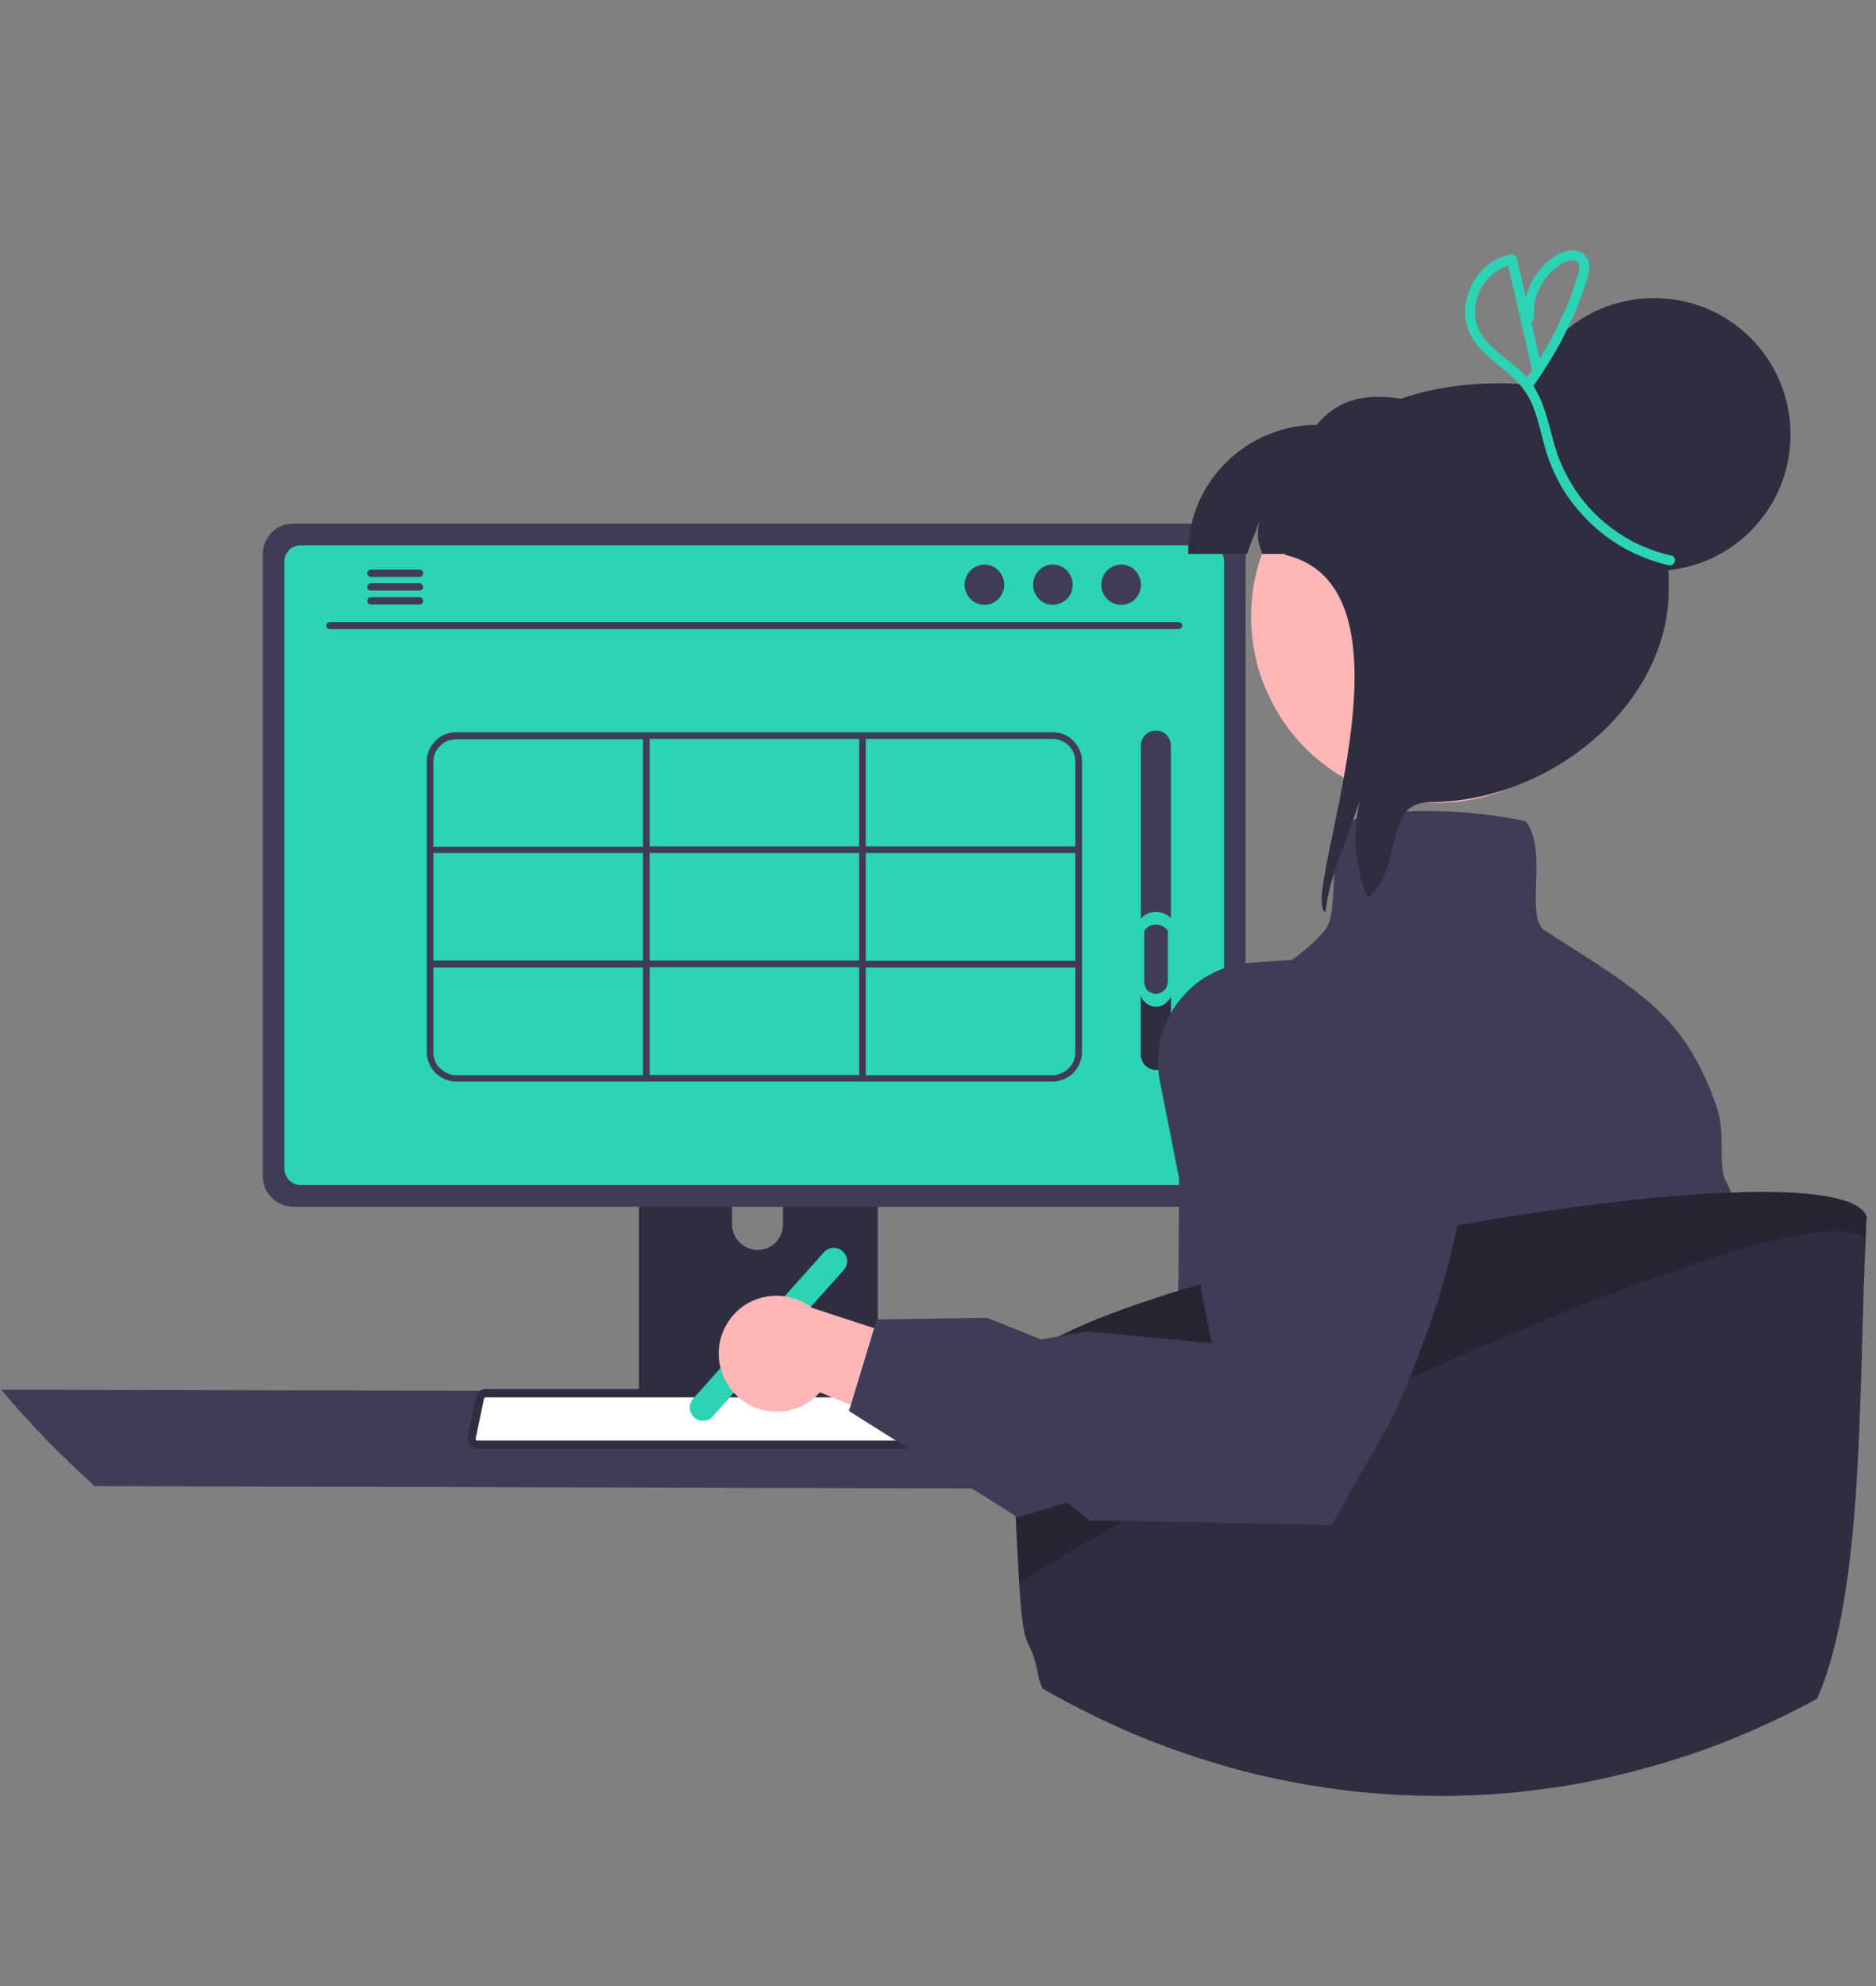 <?xml version="1.0" encoding="UTF-8"?>
<svg xmlns="http://www.w3.org/2000/svg" version="1.2" viewBox="0 0 564 597" width="564" height="597">
  <rect x="0" y="0" width="564" height="597" fill="#808080" stroke="none"/>
  <title>Virtual Assistant - Mungo Desi-svg</title>
  <style>
		.s0 { fill: #3f3d56 } 
		.s1 { fill: #2f2e41 } 
		.s2 { fill: #2cd3b4 } 
		.s3 { fill: #ffffff } 
		.s4 { fill: #e6e6e6 } 
		.s5 { fill: #ffb6b6 } 
		.s6 { opacity: .2;fill: #000000 } 
	</style>
  <path id="Layer" class="s0" d="m0.4 417.7q3.2 3.9 6.6 7.6 3.4 3.8 6.9 7.4 3.5 3.6 7.2 7.1 3.6 3.5 7.4 6.9l379.6 1q3.7-3.4 7.4-6.9 3.6-3.5 7.1-7.1 3.6-3.6 6.9-7.4 3.4-3.7 6.7-7.6z"></path>
  <path id="Layer" fill-rule="evenodd" class="s1" d="m192.3 319.6q0.3-0.6 0.8-1.1 0.5-0.5 1.1-0.8 0.6-0.2 1.3-0.2h64.9q0.2 0 0.3 0 0.1 0 0.3 0 0.1 0 0.2 0 0.2 0.1 0.3 0.1 0.5 0.2 1 0.5 0.4 0.3 0.7 0.8 0.4 0.4 0.5 0.9 0.2 0.6 0.2 1.1v102.6h-71.8v-102.6q0-0.7 0.2-1.3zm27.8 48.5c0 2 0.8 3.9 2.3 5.4 1.4 1.4 3.3 2.2 5.4 2.2 2 0 3.9-0.8 5.4-2.2 1.4-1.5 2.2-3.4 2.2-5.4v-11.9c0-2.1-0.8-4-2.2-5.4-1.5-1.4-3.4-2.2-5.4-2.2-2.1 0-4 0.8-5.4 2.2-1.5 1.4-2.3 3.3-2.3 5.4z"></path>
  <path id="Layer" class="s0" d="m191.8 420.2v9.9q0 0.4 0.2 0.7 0.1 0.4 0.4 0.7 0.3 0.2 0.6 0.4 0.4 0.1 0.8 0.1h68.4q0.4 0 0.7-0.1 0.4-0.2 0.7-0.4 0.2-0.3 0.4-0.7 0.1-0.3 0.1-0.7v-9.9z"></path>
  <path id="Layer" class="s0" d="m79 166.4v187.3c0 1.1 0.3 2.3 0.7 3.4 0.5 1.1 1.1 2.1 2 2.9 0.8 0.9 1.8 1.5 2.9 2 1.1 0.4 2.2 0.7 3.4 0.7h277.5c1.2 0 2.4-0.3 3.5-0.7 1.1-0.5 2.1-1.1 2.9-2 0.8-0.8 1.5-1.8 1.9-2.9 0.5-1.1 0.7-2.3 0.7-3.4v-187.3c0-1.2-0.2-2.4-0.7-3.4-0.4-1.1-1.1-2.1-1.9-3-0.9-0.8-1.8-1.5-2.9-1.9-1.1-0.5-2.3-0.7-3.5-0.7h-277.5c-1.2 0-2.3 0.2-3.4 0.7-1.1 0.4-2.1 1.1-2.9 1.9-0.9 0.9-1.5 1.9-2 3-0.4 1-0.7 2.2-0.7 3.4z"></path>
  <path id="Layer" class="s2" d="m85.5 168.7v182.6q0 1 0.4 1.9 0.4 0.9 1 1.5 0.7 0.7 1.6 1.1 0.9 0.4 1.8 0.4h272.9q1 0 1.9-0.4 0.8-0.4 1.5-1.1 0.7-0.6 1.1-1.5 0.3-0.9 0.3-1.9v-182.6q0-0.9-0.3-1.8-0.4-0.9-1.1-1.6-0.7-0.7-1.5-1-0.9-0.4-1.9-0.4h-272.9q-0.9 0-1.8 0.4-0.9 0.3-1.6 1-0.6 0.7-1 1.6-0.4 0.9-0.4 1.8z"></path>
  <path id="Layer" class="s1" d="m141.2 434.4q0.2 0.2 0.4 0.4 0.3 0.2 0.6 0.4 0.3 0.1 0.6 0.2 0.4 0.1 0.7 0.1h162.3q0.7 0 1.3-0.3 0.6-0.3 1.1-0.8 0.4-0.6 0.5-1.2 0.2-0.7 0.1-1.3l-2.6-12q0-0.4-0.2-0.7-0.2-0.3-0.4-0.6-0.3-0.3-0.6-0.5-0.3-0.2-0.6-0.4-0.1 0-0.3-0.1-0.1 0-0.2 0-0.2 0-0.3-0.1-0.1 0-0.3 0h-157.3q-0.1 0-0.3 0-0.1 0.1-0.2 0.1-0.2 0-0.3 0-0.1 0.1-0.3 0.1-0.3 0.2-0.6 0.4-0.3 0.2-0.6 0.5-0.2 0.3-0.4 0.6-0.1 0.3-0.2 0.7l-2.5 12q-0.1 0.3-0.1 0.6 0 0.4 0.1 0.7 0.1 0.3 0.2 0.6 0.2 0.3 0.4 0.6z"></path>
  <path id="Layer" class="s3" d="m146 420q0 0 0 0 0 0-0.1 0 0 0 0 0 0 0 0 0.1-0.1 0-0.1 0-0.1 0-0.1 0.1-0.1 0-0.1 0.1 0 0-0.1 0.1l-2.5 12q0 0 0 0.1 0 0 0 0.1 0 0 0.1 0.1 0 0 0 0.1 0.1 0 0.1 0.1 0 0 0.1 0 0 0 0.1 0.1 0 0 0.1 0h162.3q0.1 0 0.1 0 0.1-0.1 0.1-0.1 0.1 0 0.1 0 0.1-0.1 0.1-0.1 0 0 0.1-0.1 0 0 0-0.1 0 0 0-0.1 0-0.1 0-0.1l-2.5-12q0 0-0.1-0.1 0-0.1 0-0.1-0.1 0-0.1-0.1-0.1 0-0.1 0 0 0-0.1-0.1 0 0 0 0 0 0 0 0-0.1 0-0.1 0z"></path>
  <path id="Layer" class="s0" d="m99.1 189.1h255.3q0.5-0.1 0.7-0.3 0.3-0.3 0.3-0.8 0-0.4-0.3-0.7-0.2-0.3-0.7-0.3h-255.3q-0.4 0-0.7 0.3-0.3 0.3-0.3 0.7 0 0.5 0.3 0.8 0.3 0.2 0.7 0.3z"></path>
  <path id="Layer" class="s0" d="m337.1 181.8c-3.3 0-6-2.7-6-6 0-3.4 2.7-6.1 6-6.1 3.3 0 5.9 2.7 5.9 6.1 0 3.3-2.6 6-5.9 6z"></path>
  <path id="Layer" class="s0" d="m316.5 181.8c-3.3 0-5.9-2.7-5.9-6 0-3.4 2.6-6.1 5.9-6.1 3.3 0 6 2.7 6 6.1 0 3.3-2.7 6-6 6z"></path>
  <path id="Layer" class="s0" d="m296 181.8c-3.3 0-6-2.7-6-6 0-3.4 2.7-6.1 6-6.1 3.2 0 5.9 2.7 5.9 6.1 0 3.3-2.7 6-5.9 6z"></path>
  <path id="Layer" class="s0" d="m110.4 172.3q0 0.2 0.1 0.4 0.1 0.2 0.2 0.4 0.2 0.1 0.4 0.2 0.2 0.1 0.4 0.1h14.6c0.3 0 0.6-0.1 0.8-0.3 0.2-0.2 0.3-0.5 0.3-0.8 0-0.3-0.1-0.6-0.3-0.8-0.2-0.2-0.5-0.3-0.8-0.3h-14.6q-0.2 0-0.4 0.1-0.2 0.1-0.4 0.2-0.1 0.2-0.2 0.4-0.1 0.2-0.1 0.4z"></path>
  <path id="Layer" class="s0" d="m110.4 176.4q0 0.3 0.1 0.5 0.1 0.2 0.2 0.3 0.2 0.2 0.4 0.3 0.2 0 0.4 0h14.6c0.3 0 0.6-0.1 0.8-0.3 0.2-0.2 0.3-0.5 0.3-0.8 0-0.2-0.1-0.5-0.3-0.7-0.2-0.2-0.5-0.4-0.8-0.4h-14.6q-0.2 0-0.4 0.1-0.2 0.1-0.4 0.3-0.1 0.1-0.2 0.3-0.1 0.2-0.1 0.4z"></path>
  <path id="Layer" class="s0" d="m110.4 180.6q0 0.2 0.1 0.4 0.1 0.2 0.2 0.4 0.2 0.1 0.4 0.2 0.2 0.1 0.4 0.1h14.6c0.3 0 0.6-0.1 0.8-0.3 0.2-0.2 0.3-0.5 0.3-0.8 0-0.3-0.1-0.6-0.3-0.8-0.2-0.2-0.5-0.3-0.8-0.3h-14.6q-0.2 0-0.4 0.1-0.2 0.1-0.4 0.2-0.1 0.2-0.2 0.4-0.1 0.2-0.1 0.4z"></path>
  <path id="Layer" fill-rule="evenodd" class="s0" d="m319.8 220.7c1.1 0.5 2.1 1.1 2.9 2 0.8 0.8 1.5 1.8 1.9 2.8 0.5 1.1 0.7 2.3 0.7 3.4v87.3c0 1.1-0.2 2.3-0.7 3.4-0.4 1-1.1 2-1.9 2.9-0.8 0.8-1.8 1.4-2.9 1.9-1.1 0.4-2.2 0.7-3.4 0.7h-179.2c-1.2 0-2.4-0.3-3.4-0.7-1.1-0.5-2.1-1.1-2.9-1.9-0.8-0.9-1.5-1.9-1.9-2.9-0.5-1.1-0.7-2.3-0.7-3.4v-87.3c0-1.1 0.2-2.3 0.7-3.4 0.4-1 1.1-2 1.9-2.8 0.8-0.9 1.8-1.5 2.9-2 1-0.4 2.2-0.6 3.4-0.6h179.2c1.2 0 2.3 0.2 3.4 0.6zm3 5.6q-0.6-1.3-1.5-2.2-1-1-2.3-1.5-1.2-0.5-2.6-0.5h-56.1v32.3h63v-25.5q0-1.3-0.5-2.6zm-64.5 62.4v-32.3h-63v32.3zm-63 2v32.4h63v-32.4zm-2-34.3h-63v32.3h63zm65-2v-32.3h-63v32.3zm2 34.4h63v-32.4h-63zm-125.8-66.1q-1.2 0.5-2.2 1.5-1 0.9-1.5 2.2-0.5 1.3-0.5 2.6v25.5h63v-32.3h-56.1q-1.4 0-2.7 0.5zm-3.7 96.2q0.5 1.3 1.5 2.2 1 1 2.2 1.5 1.3 0.6 2.7 0.6h56.1v-32.4h-63v25.5q0 1.3 0.5 2.6zm188.2 3.7q1.3-0.5 2.3-1.5 0.9-0.9 1.5-2.2 0.5-1.3 0.5-2.6v-25.5h-63v32.4h56.1q1.4 0 2.6-0.6z"></path>
  <path id="Layer" class="s0" d="m347.5 321.6q0.9 0 1.7-0.4 0.9-0.3 1.5-1 0.6-0.6 1-1.4 0.3-0.8 0.3-1.7v-93c0-1.2-0.5-2.4-1.3-3.2-0.8-0.9-2-1.3-3.2-1.3-1.2 0-2.3 0.4-3.2 1.3-0.8 0.8-1.3 2-1.3 3.2v93q0 0.9 0.4 1.7 0.3 0.8 0.9 1.4 0.7 0.7 1.5 1 0.8 0.4 1.7 0.4z"></path>
  <path id="Layer" class="s1" d="m347.5 321.6q0.9 0 1.7-0.4 0.9-0.3 1.5-1 0.6-0.6 1-1.4 0.3-0.8 0.3-1.7v-19.8c-0.5-0.7-1.2-1.2-2-1.6-0.7-0.4-1.6-0.6-2.5-0.6-0.9 0-1.7 0.2-2.5 0.6-0.8 0.4-1.5 0.9-2 1.6v19.8q0 0.9 0.4 1.7 0.3 0.8 0.9 1.4 0.7 0.7 1.5 1 0.8 0.4 1.7 0.4z"></path>
  <path id="Layer" class="s2" d="m347.5 302.6q1 0 1.9-0.4 0.9-0.4 1.5-1.1 0.7-0.6 1.1-1.5 0.4-0.9 0.4-1.9v-21.2c-0.6-0.8-1.3-1.4-2.2-1.8-0.8-0.4-1.7-0.6-2.7-0.6-0.9 0-1.8 0.2-2.7 0.6-0.8 0.4-1.6 1-2.1 1.8v21.2q0 1 0.4 1.9 0.3 0.9 1 1.5 0.7 0.7 1.6 1.1 0.9 0.4 1.8 0.4z"></path>
  <path id="Layer" class="s0" d="m347.5 298.7q0.7 0 1.4-0.3 0.6-0.2 1.1-0.7 0.5-0.5 0.8-1.2 0.2-0.6 0.3-1.3v-15.5q-0.7-0.8-1.6-1.3-0.9-0.5-2-0.5-1 0-2 0.5-0.9 0.5-1.5 1.3v15.5q0 0.7 0.3 1.3 0.2 0.7 0.7 1.2 0.5 0.5 1.2 0.7 0.6 0.3 1.3 0.3z"></path>
  <path id="Layer" class="s2" d="m208.7 426q-0.6-0.5-0.9-1.2-0.4-0.7-0.4-1.5-0.1-0.8 0.2-1.6 0.3-0.7 0.8-1.3l39.3-44c0.7-0.8 1.7-1.3 2.8-1.3 1-0.1 2.1 0.3 2.8 1 0.8 0.7 1.3 1.7 1.4 2.7 0 1.1-0.3 2.1-1 2.9l-39.4 44q-0.5 0.6-1.2 1-0.7 0.3-1.5 0.3-0.8 0.1-1.6-0.2-0.7-0.2-1.3-0.8z"></path>
  <path id="Layer" class="s4" d="m534.8 498.5c0 7.3-1.7 12.8-1.5 17.3q-4.4 1.9-8.9 3.7-4.5 1.8-9 3.4-4.5 1.6-9.1 3.1-4.6 1.5-9.3 2.8-2.1 0.6-4.2 1.2c-7.6-23.4-15.2-44.8-18.3-47-6.8-5.2-10.3 16.2-10.3 11 0-5.2 3.5-5.2-5.2-12.1-8.6-6.8-3.4-37.9-3.4-37.9l-12.1-31 13.5-49.4 17.5-64.3h17.3c0 0 0.5 0.4 1.3 1.1 4.3 3.5 17.3 15.3 15.9 28.2-0.4 3.9 0.5 15.1 2.2 30 5.1 45.1 16.8 94.2 16.8 107.1 0 17.3 6.8 22.4 6.8 32.8z"></path>
  <path id="Layer" class="s0" d="m520.4 358.5q0-0.1 0-0.2-0.2-0.4-0.3-0.7-0.2-0.4-0.4-0.8-0.1-0.4-0.3-0.8-0.2-0.3-0.4-0.7c-2.9-5.5 0.2-13.9-3.1-23.2-5.3-15-11.8-23.9-21.2-31.8q-0.5-0.4-0.9-0.7c-6.3-5.2-13.9-10.1-23.4-16.1q-3-1.9-6.2-4c-2.7-1.7-2.6-7.6-2.4-13.9 0.2-6.9 0.4-14.1-3-18.6l-0.3-0.3h-0.3q-4.4-0.9-8.8-1.5-4.4-0.6-8.8-1-4.5-0.3-8.9-0.4-4.5-0.1-8.9 0.1-1.9 0.1-3.8 0.3-1.9 0.1-3.8 0.4-1.8 0.3-3.7 0.7-1.8 0.3-3.7 0.8-0.5 0.2-1 0.3-0.5 0.1-0.9 0.3l-0.2 0.1-0.1 0.1c-3.3 3.3-4.1 9.2-4.5 15.4q-0.1 1.7-0.1 3.3c-0.3 6-0.6 11.7-2.8 14.1q-1.8 2.1-3.8 4-2.1 1.9-4.3 3.6-2.2 1.7-4.5 3.1-2.4 1.5-4.8 2.8c-10.4 5.1-18.5 4.9-18.7 4.9h-0.9l-0.1 0.9c-6.9 13.1-6.6 46.8-6.8 82.9q0 3-0.1 6.1c-0.1 16.8-0.4 33.9-1.7 49.5-0.5 6.7-1.2 13.1-2.2 19.1-4.6 29.2-25.5 4.9-35.5 24.3q0.1 0.8 0.3 1.5 0.1 0.7 0.3 1.4 0.2 0.7 0.5 1.3 0.2 0.7 0.5 1.4 1.8 1 3.5 2 7.8 4.3 15.9 8.1 0.4 0.2 0.9 0.4 3.7 1.7 7.4 3.3 3.8 1.6 7.6 3 3.8 1.5 7.7 2.8 3.8 1.3 7.7 2.5 3.1 0.9 6.2 1.8 6.7 1.9 13.6 3.3 6.9 1.5 13.9 2.5 7 1.1 14 1.7 7 0.6 14.1 0.8 0 0 0 0 0 0 0.1 0 0 0 0 0 0.1 0 0.1 0 8.3-0.2 16.6-0.9 8.3-0.7 16.6-1.9 8.2-1.2 16.4-2.9 8.2-1.7 16.2-3.8 0.5-0.1 0.9-0.2 2.1-0.6 4.2-1.2 4.7-1.3 9.3-2.8 4.6-1.5 9.1-3.1 4.6-1.6 9-3.4 4.5-1.8 8.9-3.7 0 0.2 0.1 0.3 0 0.2 0 0.4 0 0.1 0 0.3 0 0.1 0.1 0.3 0 0.1 0 0.1 0 0.1 0 0.1 0 0.1 0 0.1 0 0.1 0 0.1 0.1-0.2 0.1-0.5 0.1-0.7 0.1-1.4c6.2-59.7-6.5-110.3-16.3-136.1z"></path>
  <path id="Layer" class="s5" d="m383 212.2c12.5 23 39.4 34.2 64.6 26.9 25.1-7.2 41.9-30.9 40.4-57.1-1.6-26.1-21.1-47.7-46.9-51.9-25.9-4.2-51.2 10.1-61 34.4q-0.4 1-0.7 2c-1.3 3.7-2.3 7.5-2.8 11.4-0.5 3.9-0.6 7.9-0.3 11.8 0.3 3.9 1 7.8 2.1 11.6 1.2 3.8 2.7 7.4 4.6 10.9z"></path>
  <path id="Layer" class="s1" d="m374.9 166.5c2.4-6.8 1.4-3.3 3.8-10-1.6 6 0.9 9.3 0.7 10h66.7v-38.8c-19.6-7.7-38.7-14.3-50.2 0-5.1 0-10.1 1-14.8 3-4.7 1.9-9 4.8-12.6 8.4-3.6 3.6-6.4 7.8-8.4 12.5-1.9 4.7-2.9 9.8-2.9 14.9z"></path>
  <path id="Layer" class="s1" d="m398.5 274.2q0.1-1.1 0.3-2.2c0.7-5.3 2.5-10.4 4.3-15.4q2.9-8.1 5.8-16.2-0.9 3.6-1.2 7.4-0.4 3.7-0.1 7.5 0.3 3.8 1.2 7.4 0.8 3.7 2.3 7.2c11.3-8.8 4.2-28.8 18.9-28.8 35.3 0 71.7-28.7 71.7-64.1 0-35.4-15.1-61.8-50.5-61.8-35.4 0-64.1 16.2-64.8 51.6 43.6 10.2 3.9 103.8 12.1 107.4z"></path>
  <path id="Layer" class="s1" d="m497.3 171.6c-22.7 0-41-18.3-41-41 0-22.7 18.3-41 41-41 22.7 0 41 18.3 41 41 0 22.7-18.3 41-41 41z"></path>
  <path id="Layer" class="s1" d="m561.2 365.7q-0.2 3.2-0.3 6.8c-2.2 44.9-0.3 105.3-14.6 138.1q-4.8 2.6-9.7 5-0.2 0.1-0.4 0.2-1.3 0.6-2.6 1.2 0 0.1 0 0.1-0.1 0-0.1 0 0 0 0 0 0 0 0 0-3.7 1.7-7.3 3.3-3.7 1.6-7.4 3.1-3.8 1.4-7.5 2.8-3.8 1.3-7.6 2.5-1.9 0.6-3.8 1.2-0.4 0.1-0.8 0.2-7.2 2.1-14.5 3.8-7.3 1.7-14.7 2.9-7.4 1.1-14.9 1.9-7.5 0.7-15 0.9-1.5 0-3 0.1-0.5 0-1 0-1.7 0-3.4 0-3.4 0-6.7-0.1-7.1-0.2-14.1-0.8-7-0.6-14-1.7-7-1-13.9-2.5-6.9-1.4-13.6-3.3-3.1-0.9-6.2-1.8-3.9-1.2-7.7-2.5-3.9-1.3-7.7-2.8-3.8-1.4-7.6-3-3.7-1.6-7.4-3.3-0.5-0.2-0.9-0.4-8.1-3.8-15.9-8.1-1.7-1-3.5-2-0.3-0.7-0.5-1.4-0.3-0.6-0.5-1.3-0.2-0.7-0.3-1.4-0.2-0.7-0.3-1.5c-2.3-10.9-4.1-3.5-5.4-26.2-1.2-20.8-2-41.7-2.2-53.6-0.1-3.2-0.2-5.7-0.2-7.5 1.1-7.6 18.1-16.2 43-24.3q3.5-1.2 7.2-2.3c6.8-2.1 13.9-4.1 21.4-6.1 19.1-5 40.4-9.6 61.4-13.4 10.4-1.8 20.7-3.5 30.8-4.9 17.6-2.5 34.3-4.3 48.6-5q2-0.1 4-0.1 2.1-0.1 4.2-0.2c20.5-0.4 34.6 1.7 36.6 7.4z"></path>
  <path id="Layer" class="s6" d="m561.2 365.7q-0.2 3.2-0.3 6.8c-15.6-16.8-183.5 58.2-254.5 103.2-1.2-20.8-2-41.7-2.2-53.6-0.1-3.2-0.2-5.7-0.2-7.5 1.1-7.6 18.1-16.2 43-24.3q3.5-1.2 7.2-2.3c6.8-2.1 13.9-4.1 21.4-6.1 19.1-5 40.4-9.6 61.4-13.4 10.4-1.8 20.7-3.5 30.8-4.9 17.6-2.5 34.3-4.3 48.6-5q2-0.1 4-0.1 2.1-0.1 4.2-0.2c20.5-0.4 34.6 1.7 36.6 7.4z"></path>
  <path id="Layer" class="s5" d="m219.9 417.8c1.6 1.9 3.6 3.6 5.8 4.7 2.3 1.1 4.8 1.7 7.3 1.8 2.5 0.1 5.1-0.4 7.4-1.4 2.3-1 4.4-2.5 6.1-4.4l56.9 23.4-6.1-31.4-53.2-17.4c-3.4-2.6-7.6-3.9-11.8-3.6-4.3 0.3-8.3 2.1-11.3 5.2-2.9 3-4.7 7-4.9 11.3-0.2 4.2 1.1 8.4 3.8 11.8z"></path>
  <path id="Layer" class="s0" d="m409.3 287h-0.3l-33.2 2.4q-3.1 0.2-6.2 1.1-3 0.9-5.8 2.4-2.8 1.5-5.2 3.6-2.4 2.1-4.3 4.6-0.5 0.6-0.9 1.2-0.4 0.6-0.8 1.2-0.4 0.6-0.7 1.3-0.4 0.6-0.7 1.3-1.1 2.2-1.8 4.5-0.7 2.3-1 4.7-0.3 2.4-0.2 4.9 0 2.4 0.5 4.8l15.6 78.7-37.6-3.5-13.7 2.4-16.2-6.5-33.3 0.5-0.7 2.6-7 23.1-0.6 1.8 50.8 32 14.7-4.5 7 5.4h0.3l13.8 0.2 58.6 1.2 16-28.4 2.5-4.5c18.7-41.7 23.3-70.8 21.8-90.9-0.8-10.6-3.2-18.6-6.2-24.7-9.2-18.7-24.5-22.7-25.2-22.9z"></path>
  <path id="Layer" fill-rule="evenodd" class="s2" d="m501.7 169.9c-4.4-1-8.6-2.6-12.6-4.7-3.9-2.1-7.6-4.8-10.9-7.9-3.2-3.1-6.1-6.6-8.4-10.4-2.3-3.9-4.1-8-5.3-12.3-1.3-4.6-2.2-9.3-4.1-13.6-1.9-4.1-4.9-7.2-8.4-10-3.2-2.7-6.7-5.2-9-8.8q-0.8-1.2-1.3-2.4-0.6-1.3-0.9-2.7-0.3-1.3-0.3-2.7-0.1-1.4 0.1-2.7c0.9-7.2 6.2-14 13.6-15.2q0.3-0.1 0.6 0 0.2 0 0.5 0.2 0.3 0.1 0.4 0.3 0.2 0.3 0.3 0.5 1.4 6 2.7 11.9 0.3-1.1 0.7-2.2 0.4-1.1 0.9-2.2 0.5-1 1.2-2 0.6-1 1.3-1.8c2.6-3.2 7.6-7.2 12-5.6 5.4 2.1 2.2 9 0.8 12.8q-1.3 3.7-2.9 7.3-1.6 3.5-3.4 7-1.9 3.5-4 6.8-2 3.3-4.3 6.5c4 6.2 4.9 13.8 7.3 20.8 1.4 3.7 3.2 7.3 5.4 10.6 2.2 3.3 4.9 6.3 7.8 8.9 3 2.6 6.3 4.9 9.8 6.7 3.6 1.8 7.3 3.1 11.2 4 1.9 0.4 1.1 3.3-0.8 2.9zm-40.6-74.2q0 0.2-0.1 0.4-0.1 0.2-0.3 0.3-0.2 0.1-0.4 0.2 1.3 5.6 2.6 11.2 1.8-2.9 3.5-6 0.8-1.5 1.5-3 0.7-1.4 1.4-3 0.7-1.5 1.4-3 0.7-1.5 1.3-3.1 1.2-3.2 2.2-6.5c0.5-1.6 1.5-4.4-0.9-4.9-1.9-0.4-4 1-5.5 2.1q-0.5 0.5-1.1 1-0.5 0.4-1 1-0.4 0.5-0.9 1.1-0.4 0.5-0.8 1.1-0.8 1.2-1.4 2.5-0.5 1.3-0.9 2.6-0.4 1.4-0.5 2.8-0.1 1.4-0.1 2.8 0.1 0.2 0 0.4zm-2.4 17.3q0.2 0.2 0.4 0.5 0.7-1.1 1.5-2.2-3.6-15.8-7.2-31.5c-1.6 0.5-3.1 1.4-4.4 2.4-1.3 1.1-2.5 2.4-3.4 3.9-0.8 1.4-1.5 3-1.8 4.7-0.4 1.7-0.4 3.4-0.2 5.1 1.4 8 10.1 11.7 15.1 17.1z"></path>
</svg>
